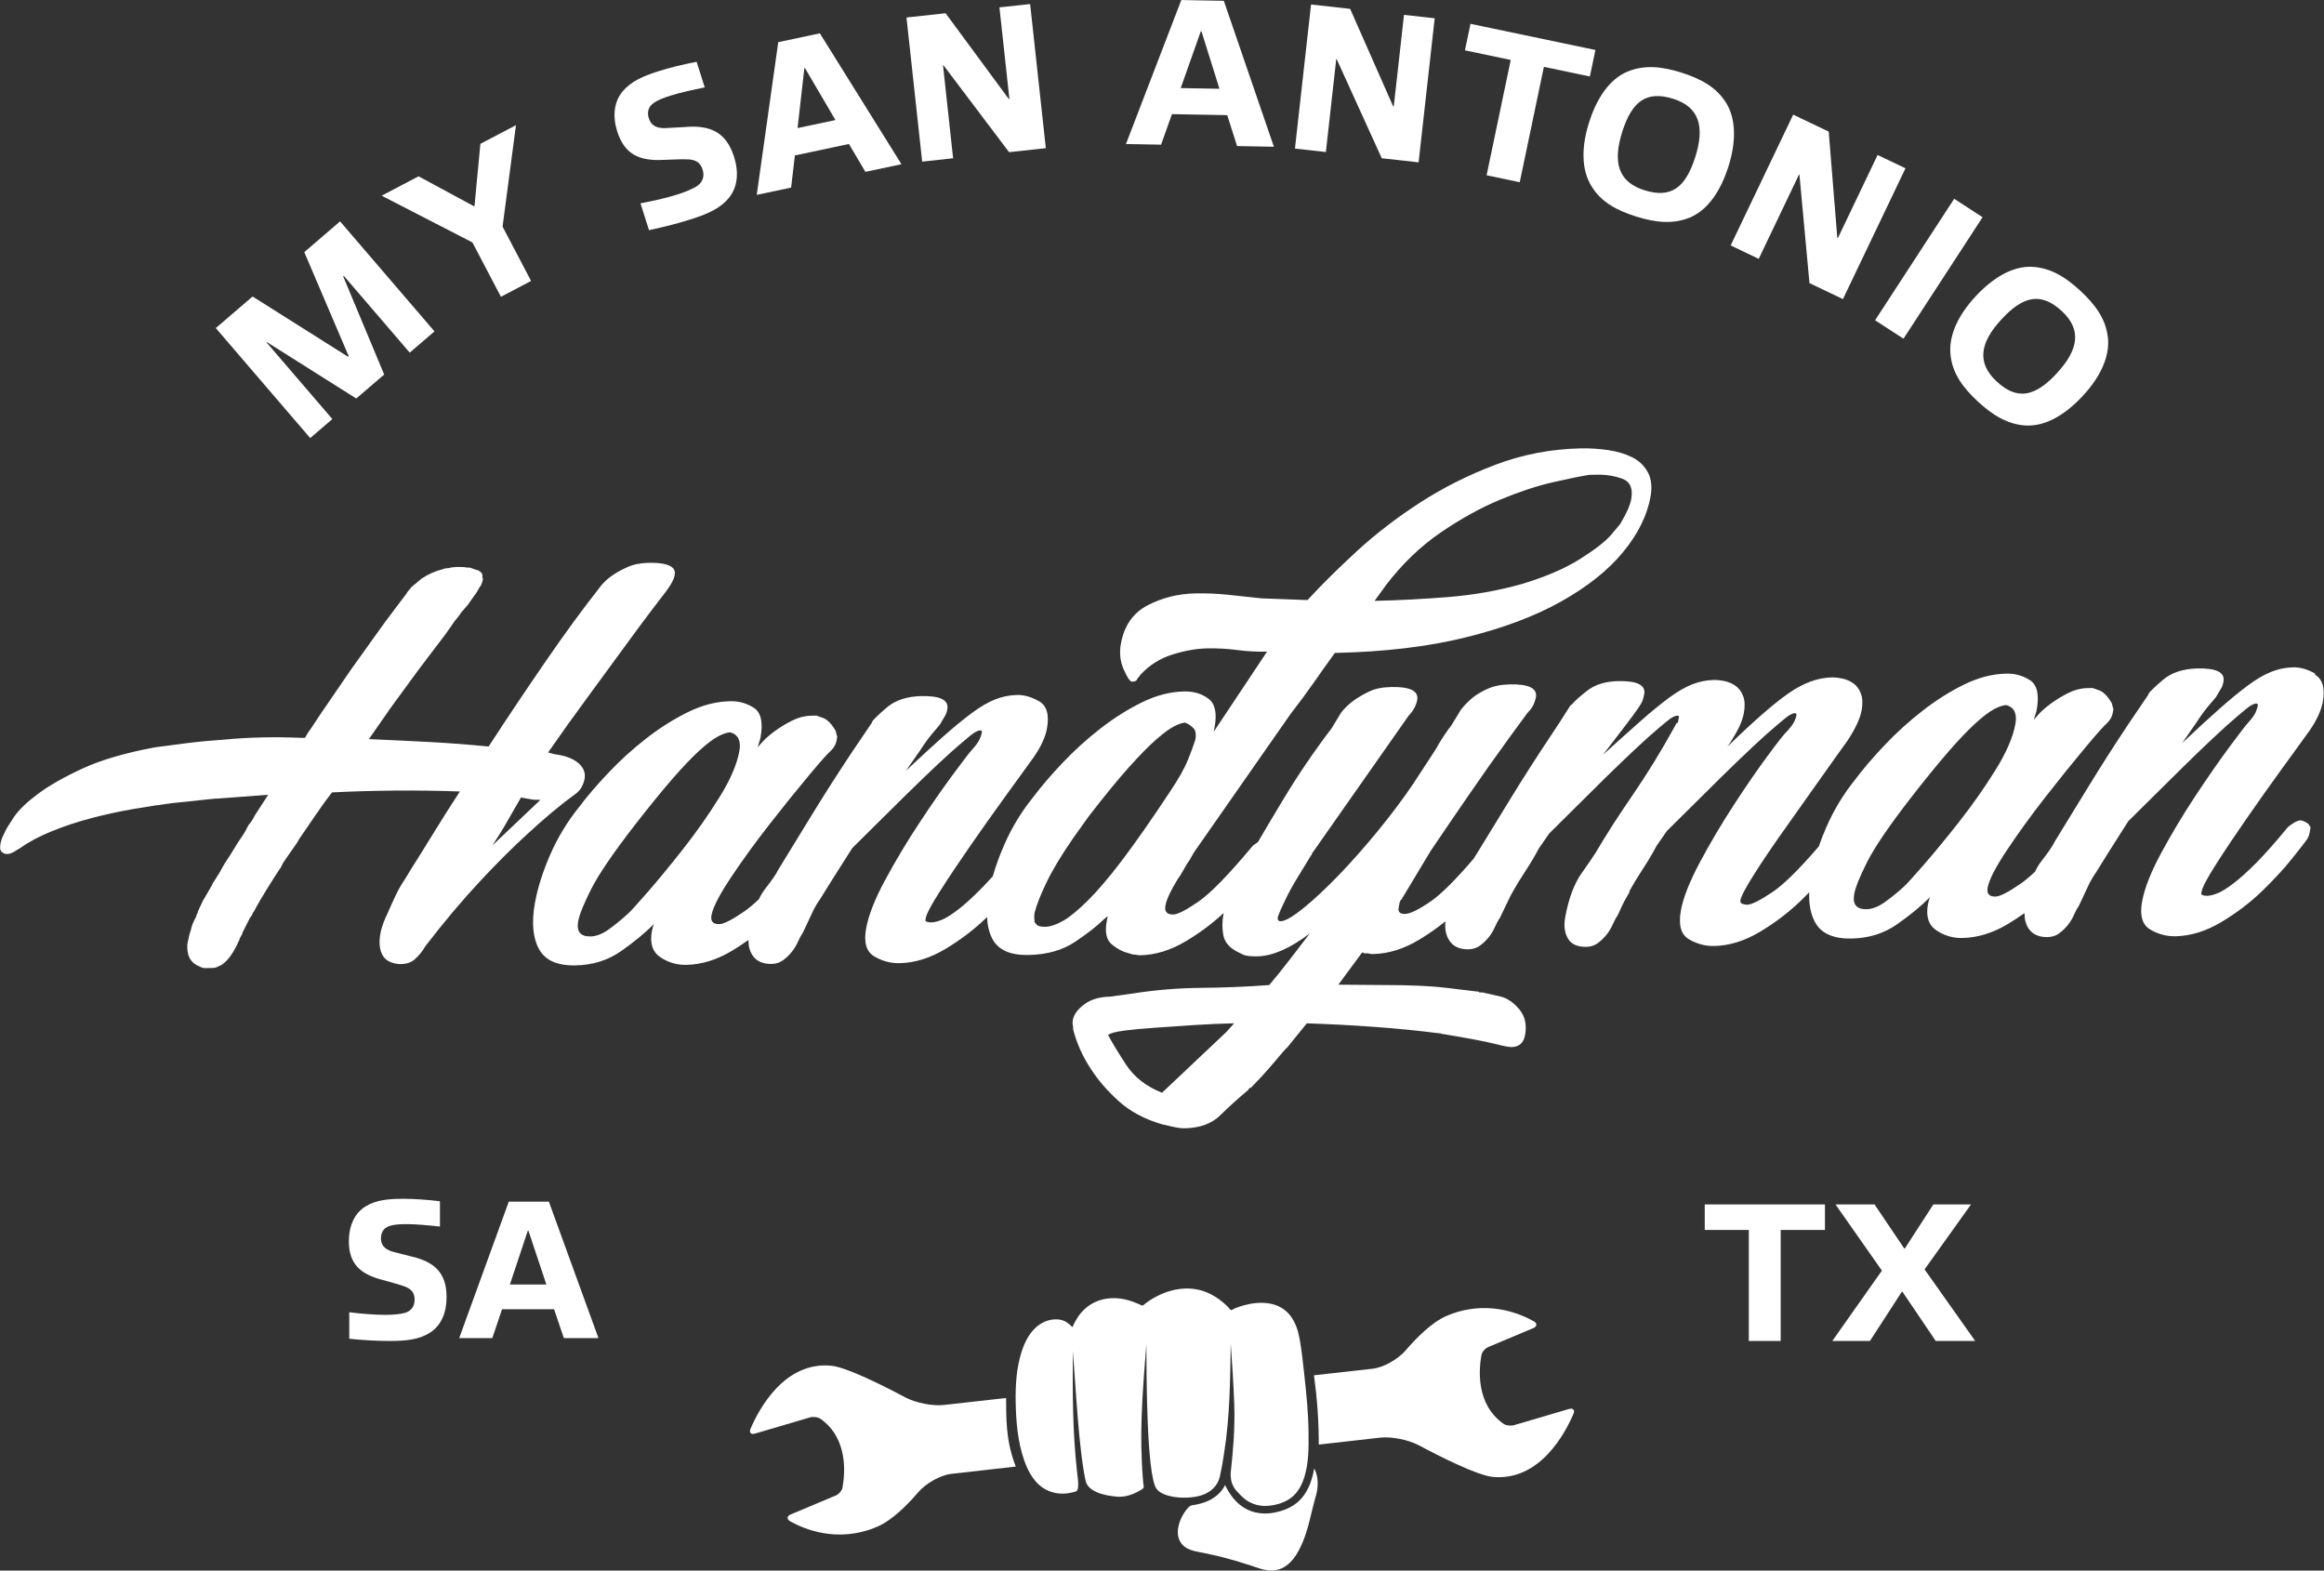 <?xml version="1.0" encoding="UTF-8"?>
<svg id="Layer_2" xmlns="http://www.w3.org/2000/svg" viewBox="0 0 511.03 345.36">
  <rect x="0" y="0" width="511.03" height="345.36" fill="#333333" stroke="none"/>
  <defs>
    <style>
      .cls-1 {
        fill: #fff;
      }
    </style>
  </defs>
  <g id="Layer_1-2" data-name="Layer_1">
    <g>
      <g>
        <path class="cls-1" d="M127.88,173.09c1.03-1.88.97-3.47-.18-4.78-1.15-1.3-3.08-2.13-5.79-2.47l-1.39-.37c2.99-4.31,5.96-8.46,8.9-12.44,2.93-3.98,5.55-7.56,7.86-10.73,2.3-3.17,4.28-5.83,5.91-7.99,1.64-2.16,2.72-3.57,3.26-4.25,1.82-2.43,2.37-4.1,1.63-5.02-.74-.91-2.57-1.34-5.49-1.28-1.81.04-3.39.37-4.76,1-1.36.63-2.52,1.28-3.47,1.97-1.12.82-2.05,1.77-2.8,2.85-3.41,4.32-7.23,9.55-11.46,15.68-4.22,6.13-8.45,12.43-12.66,18.9-4.36-.44-8.77-.77-13.23-1.01-4.46-.23-8.83-.44-13.09-.62l4.78-6.87,6.07-8.3c1.1-1.48,2.14-2.86,3.14-4.15.99-1.28,1.94-2.53,2.86-3.75l1.97-2.83c.7-.81,1.16-1.42,1.37-1.82l1.58-1.83,1.41-2.02c.35-.41.73-1.01,1.16-1.82.02-.13.07-.2.14-.2.07,0,.12-.07.14-.2.21-.4.37-.87.46-1.4l-.14-.4c.1-.53-.04-.93-.41-1.19-.12-.13-.24-.2-.38-.19.02-.13-.1-.2-.38-.19l-1.56-.56h-.63c-.39-.11-1.15-.16-2.26-.14-.7.02-1.26.1-1.71.24-.56.01-.99.09-1.29.23-1.74.43-3.32,1.13-4.74,2.09l-2.2,1.84c-.7.81-1.06,1.29-1.09,1.42l-2.45,3.24c-1.45,1.89-3.01,4.02-4.68,6.38-1.67,2.36-3.44,4.82-5.28,7.38l-6.5,9.5-2.28,3.44c-.35.41-.74,1.01-1.16,1.82h-.63c-6.19-.25-11.83-.13-16.91.37-2.95.2-5.7.45-8.25.77-2.55.32-4.97.64-7.24.95-6.45,1.2-11.72,2.74-15.81,4.62-4.08,1.88-7.37,3.74-9.85,5.59-2.48,1.85-4.25,3.55-5.29,5.09-1.04,1.55-1.68,2.6-1.92,3.13l-.67,1.41c-.26.67-.42,1.34-.46,2-.05.67.18,1.13.69,1.38.62.38,1.4.3,2.33-.25l1.4-.83c1.91-1.37,4.25-2.61,7.02-3.73,2.77-1.12,5.68-2.08,8.73-2.88,3.06-.79,6.12-1.46,9.2-1.99,3.08-.53,5.89-.95,8.45-1.28l9.54-1h.42s11.17-.84,11.17-.84l-2.88,4.44c-.21.4-.42.77-.62,1.11-.2.34-.48.71-.83,1.11-.45.94-.95,1.81-1.51,2.62-.56.81-1.04,1.55-1.44,2.22-.4.67-.79,1.31-1.18,1.92-.39.61-.77,1.18-1.14,1.72l-.91,1.61c-.02.13-.08.24-.16.3-.08.07-.13.17-.16.3l-.28.41-.88,1.41c-.17.14-.27.34-.32.61l-2.11,3.63-1.02,2.21c-.05.27-.12.47-.21.6-.1.14-.16.34-.21.6-.61,1.08-1,2.08-1.17,3.01-.26.67-.51,1.67-.75,3-.18,2.53.71,4.17,2.65,4.92.51.26.9.38,1.18.37l1.88-.04c.28,0,.57-.08.87-.22.3-.14.6-.28.91-.42.79-.55,1.47-1.23,2.03-2.04.56-.81,1.06-1.68,1.51-2.62.05-.27.15-.47.32-.6.07-.4.2-.73.39-1,.02-.13.12-.27.28-.4l.07-.4,1.62-3.22.56-.81.04-.2c.02-.13.12-.27.28-.4.84-1.61,1.9-3.43,3.17-5.45,1.26-2.02,2.08-3.3,2.46-3.84l.28-.4.63-1.21,3.09-4.45c.02-.13.22-.47.6-1.01,1.12-1.62,2.25-3.27,3.39-4.95,1.14-1.68,2.33-3.34,3.6-4.96,4.62-.23,9.32-.36,14.11-.4,4.79-.03,9.46.03,14,.2-2.11,3.23-4.05,6.3-5.82,9.19-1.77,2.9-3.43,5.55-4.97,7.97-.4.68-.74,1.25-1.04,1.72-.29.47-.63,1.01-1.02,1.61-.39.61-.8,1.38-1.25,2.32-.45.94-1.02,2.21-1.73,3.82-1.53,3.09-2.1,5.69-1.72,7.81.38,2.12,1.73,3.28,4.05,3.5,1.5.1,2.71-.26,3.62-1.07.91-.82,1.67-1.76,2.28-2.84,4.16-5.4,8.18-10.17,12.04-14.3,3.86-4.13,7.37-7.63,10.52-10.48,3.66-3.39,7.09-6.26,10.28-8.58.63-.41,1.14-.95,1.54-1.63ZM108.31,185.86c1.33-2.02,2.41-3.77,3.23-5.25l3.02-5.24,2.02.36c.53.12,1.28.17,2.26.15l-10.53,9.99Z"/>
        <path class="cls-1" d="M509.11,148.13c-1.7-.96-3.32-1.42-4.85-1.39-1.67.04-3.29.37-4.86,1-1.57.63-3.28,1.63-5.12,3-1.84,1.37-3.92,3.07-6.22,5.11-2.31,2.04-5.05,4.56-8.22,7.55l3.09-4.45c.96-1.48,1.84-2.69,2.63-3.64.79-.95,1.36-1.62,1.72-2.03l1.19-2.02c.18-.27.34-.74.46-1.4.36-2-1.55-2.96-5.72-2.87-3.2.07-5.75.92-7.64,2.55-1.89,1.63-2.94,2.65-3.15,3.05l-.04.2-4.25,6.27c-3.23,4.85-6.22,9.53-8.98,14.04-2.75,4.51-5.21,8.51-7.36,12.01-.44.94-1.44,2.39-2.97,4.35-.48.62-.93,1.37-1.33,2.22-1.21,1.14-2.28,2.03-3.19,2.66-2.69,1.85-4.52,2.79-5.5,2.81-1.39.03-1.97-.62-1.73-1.95.31-1.73,1.75-4.52,4.31-8.36,2.57-3.84,5.38-7.72,8.44-11.63,3.06-3.92,5.92-7.46,8.57-10.64,2.65-3.18,4.31-5.04,4.96-5.58.67-.68,1.09-1.42,1.23-2.22l.14-.8-.37-1.39c-.85-1.44-1.73-2.35-2.63-2.73l-1.56-.56-1.25.03c-1.39.03-2.77.39-4.15,1.09-1.37.69-2.62,1.45-3.74,2.27-1.12.82-2.02,1.6-2.71,2.35-.69.75-1.05,1.19-1.07,1.32.07-.4.18-.8.32-1.2.14-.4.24-.73.29-1,.6-3.33.13-5.51-1.42-6.54-1.55-1.03-3.3-1.52-5.25-1.48-3.06.06-6.15.86-9.27,2.39-3.12,1.53-6.17,3.45-9.15,5.77-2.99,2.32-5.76,4.84-8.33,7.55-2.57,2.71-4.77,5.28-6.59,7.71-2.5,3.11-4.57,6.54-6.22,10.29-.64,1.46-1.2,2.89-1.68,4.29-4.35,5.06-7.74,8.39-10.15,10.01-2.76,1.85-4.63,2.79-5.6,2.81-.28,0-.61-.05-1.01-.18-.39-.12-.55-.39-.48-.79.17-.93,1.22-2.91,3.15-5.94,1.93-3.03,4.2-6.37,6.79-10.01,2.6-3.64,5.15-7.25,7.67-10.82,2.52-3.57,4.51-6.37,5.98-8.39.96-1.48,1.67-2.76,2.15-3.83.47-1.07.78-2.01.92-2.81.26-1.46.21-2.69-.17-3.68-.38-.99-.93-1.74-1.67-2.25-.74-.51-1.54-.86-2.41-1.04-.87-.18-1.65-.26-2.35-.25-3.06.07-6.22,1.23-9.47,3.49-3.25,2.26-7.73,6.18-13.45,11.74l.56-.81c.96-1.48,1.67-2.73,2.13-3.73.46-1.01.77-1.97.94-2.91.26-1.46.21-2.69-.17-3.68-.38-.99-.93-1.74-1.67-2.25-.74-.51-1.54-.86-2.41-1.04-.87-.18-1.65-.26-2.35-.25-1.67.04-3.29.37-4.86,1-1.57.63-3.28,1.63-5.12,3-1.84,1.37-3.92,3.07-6.22,5.11-2.31,2.04-5.04,4.49-8.19,7.35,2.18-2.84,3.85-5.03,5.04-6.58,1.18-1.55,2.05-2.73,2.61-3.54.56-.81.91-1.41,1.06-1.82.14-.4.26-.87.36-1.4.36-2-1.55-2.95-5.72-2.87-2.79.06-5.02.74-6.71,2.03-1.69,1.3-2.8,2.29-3.34,2.96l-.49.41-2.32,3.64-2,3.03c-3.23,4.85-6.22,9.53-8.98,14.04-2.75,4.51-5.21,8.51-7.36,12.01-.13.23-.35.56-.62.97-4.01,4.67-7.12,7.77-9.34,9.3-2.69,1.85-4.59,2.79-5.7,2.81-1.12.02-1.59-.43-1.42-1.36.05-.27.11-.6.18-1,.07-.4.27-.74.6-1.01l.04-.2c.02-.13.07-.2.14-.2.07,0,.12-.07.14-.2l5.94-9.89c2.64-3.91,5.42-7.98,8.34-12.23,2.91-4.25,5.84-8.39,8.79-12.44l4.14-5.66c.67-.68,1.14-1.32,1.39-1.92.25-.6.41-1.11.48-1.51.36-2-1.55-2.95-5.72-2.86-1.95.04-3.6.38-4.96,1-1.36.63-2.45,1.28-3.27,1.96-.98.82-1.83,1.7-2.56,2.64l-2.08,3.43c-.35.41-.91,1.18-1.67,2.33-.76,1.15-1.35,2.12-1.77,2.93l-4.88,7.47c-2.27,3.37-4.87,6.85-7.81,10.43-2.93,3.58-5.81,6.83-8.62,9.75-2.81,2.92-5.4,5.33-7.75,7.24-2.36,1.91-4.02,2.87-4.99,2.9-.56.01-.78-.31-.66-.98.28-.8.81-2.01,1.59-3.62.77-1.61,1.65-3.22,2.64-4.84l2.95-4.84c.02-.13.07-.2.14-.2.07,0,.12-.07.14-.2l.04-.2,21.27-30.33c1.03-1.08,1.65-2.23,1.87-3.43.36-2-1.55-2.95-5.72-2.86-1.95.04-3.57.37-4.86,1-1.29.62-2.41,1.28-3.37,1.96-1.12.82-2.04,1.71-2.77,2.65l-2.07,3.43c-3.81,5-7.3,10.12-10.47,15.36-2.14,3.55-4.06,6.78-5.77,9.71-.45.29-.83.56-1.11.79-5.31,6.36-9.3,10.46-11.99,12.31-2.69,1.85-4.52,2.79-5.5,2.81-1.39.03-1.97-.62-1.73-1.96.24-1.33,1.14-3.28,2.71-5.83l.56-.81c.4-.67.75-1.28,1.06-1.82.3-.54.64-1.08,1.02-1.61l.91-1.61,21.31-30.53c1.8-2.3,3.49-4.59,5.09-6.88,1.59-2.29,3.12-4.45,4.6-6.47,10.86-.23,20.42-1.36,28.69-3.4,8.27-2.03,15.3-4.67,21.08-7.92,5.78-3.24,10.32-6.86,13.6-10.85,3.28-3.98,5.3-8.05,6.04-12.18.38-2.13.19-3.92-.59-5.37-.78-1.44-1.93-2.55-3.46-3.31-1.53-.76-3.3-1.29-5.33-1.58-2.03-.29-4.02-.41-5.96-.37-6.54.14-12.79,1.34-18.74,3.59-5.95,2.25-11.48,5.03-16.58,8.32-5.1,3.3-9.73,6.85-13.88,10.66-4.15,3.81-7.78,7.41-10.89,10.79l-10.12-.38-7.75-.83c-1.09-.11-2.22-.18-3.39-.23-1.17-.04-2.31-.05-3.43-.03-3.76.08-7.24.95-10.45,2.61-3.21,1.66-5.18,4.49-5.9,8.49-.36,2-.15,3.89.64,5.66.79,1.78,1.39,2.66,1.81,2.65.7-.02,1.08-.22,1.15-.62l.81-1.01c1.89-2.03,4.2-3.48,6.92-4.33,2.72-.86,5.26-1.31,7.63-1.36,2.23-.05,4.42.08,6.59.36,2.17.29,4.36.4,6.59.36l-11.7,17.58.18-1c.55-3.07.1-5.15-1.37-6.25-1.47-1.09-3.24-1.62-5.33-1.58-3.06.06-6.15.86-9.27,2.39-3.12,1.53-6.17,3.45-9.15,5.77-2.99,2.32-5.76,4.84-8.33,7.55-2.57,2.71-4.76,5.28-6.59,7.71-2.5,3.11-4.58,6.54-6.22,10.29-1.05,2.39-1.88,4.69-2.51,6.91-.96,1.07-1.86,2.03-2.68,2.86-1.95,1.97-3.65,3.5-5.09,4.59-1.45,1.1-2.61,1.82-3.51,2.17-.9.35-1.62.53-2.18.54-.7.02-1.16-.11-1.39-.37l.04-.2.07-.4c.17-.93,1.22-2.91,3.15-5.94,1.93-3.03,4.16-6.36,6.69-10.01,2.53-3.64,5.08-7.25,7.67-10.82,2.58-3.57,4.61-6.37,6.09-8.4.94-1.35,1.64-2.56,2.11-3.63.47-1.07.78-2.01.92-2.81.55-3.06-.02-5.08-1.72-6.04-1.7-.96-3.31-1.42-4.85-1.39-1.67.04-3.29.37-4.86,1-1.57.63-3.28,1.63-5.12,3-1.84,1.37-3.92,3.07-6.22,5.11-2.31,2.04-5.05,4.56-8.22,7.55l3.09-4.45c.96-1.48,1.84-2.69,2.63-3.64.79-.95,1.36-1.62,1.72-2.03l1.19-2.02c.18-.27.34-.74.46-1.4.36-2-1.55-2.96-5.72-2.87-3.2.07-5.75.92-7.64,2.55-1.89,1.63-2.94,2.65-3.15,3.05l-.04.2-4.25,6.27c-3.23,4.85-6.22,9.53-8.98,14.04-2.75,4.51-5.21,8.51-7.36,12.01-.44.94-1.44,2.39-2.97,4.34-.48.62-.93,1.37-1.33,2.22-1.21,1.14-2.28,2.03-3.19,2.66-2.69,1.85-4.52,2.78-5.5,2.81-1.39.03-1.97-.62-1.73-1.95.31-1.73,1.75-4.52,4.31-8.36,2.57-3.84,5.38-7.72,8.44-11.63,3.06-3.92,5.92-7.46,8.57-10.64,2.65-3.18,4.31-5.04,4.96-5.58.67-.68,1.09-1.42,1.23-2.22l.14-.8-.37-1.39c-.85-1.44-1.73-2.35-2.63-2.73l-1.56-.56-1.25.03c-1.39.03-2.77.39-4.15,1.09-1.37.69-2.62,1.45-3.74,2.27-1.12.82-2.02,1.6-2.71,2.35-.69.75-1.05,1.19-1.07,1.32.07-.4.18-.8.32-1.2.14-.4.24-.73.29-1,.6-3.33.13-5.51-1.42-6.54-1.55-1.03-3.3-1.52-5.25-1.48-3.06.06-6.15.86-9.27,2.39-3.12,1.53-6.17,3.45-9.15,5.77-2.99,2.32-5.76,4.84-8.33,7.55-2.57,2.71-4.77,5.28-6.59,7.71-2.5,3.11-4.57,6.54-6.22,10.29-1.64,3.76-2.77,7.3-3.37,10.63-.77,4.27-.48,7.65.88,10.14,1.35,2.5,4.04,3.7,8.08,3.61,3.76-.08,7.06-1.11,9.92-3.1,2.85-1.99,5.3-4,7.33-6.03-.21.4-.38.94-.5,1.6-.48,2.67.14,4.58,1.88,5.74,1.73,1.16,3.64,1.72,5.73,1.67,3.34-.07,6.68-1.1,10.02-3.1,1.26-.75,2.44-1.55,3.6-2.37,0,1.33.29,2.46.9,3.37.87,1.31,2.28,1.94,4.23,1.9.97-.02,1.82-.31,2.54-.85.72-.54,1.35-1.16,1.89-1.83.54-.67.98-1.42,1.34-2.22.35-.8.72-1.48,1.09-2.01l2.36-5.03c.42-.81.91-1.61,1.48-2.42.4-.67.84-1.38,1.32-2.12.48-.74.92-1.44,1.32-2.12l4.36-6.87c1.52-1.49,3.33-3.29,5.44-5.39,2.11-2.1,4.31-4.27,6.58-6.51,2.28-2.24,4.5-4.38,6.67-6.42,2.17-2.04,3.99-3.67,5.46-4.9l1.71-1.43c.98-.82,1.75-1.23,2.31-1.24.28,0,.38.19.31.59-.05.27-.2.7-.44,1.3-.25.6-.81,1.38-1.67,2.33-.51.54-1.92,2.37-4.21,5.47-2.3,3.11-4.78,6.67-7.44,10.72-2.67,4.04-5.15,8.18-7.44,12.41-2.29,4.23-3.7,7.82-4.23,10.75-.55,3.07.05,5.11,1.81,6.14,1.75,1.03,3.61,1.52,5.56,1.48,3.34-.07,6.68-1.11,10.02-3.1,3.34-1.99,6.31-4.25,8.92-6.76.1-.09.18-.18.28-.27.09,1.88.48,3.5,1.19,4.82,1.3,2.43,3.96,3.6,8,3.51,4.04-.09,7.43-1.05,10.19-2.91,2.76-1.85,4.81-3.45,6.17-4.81l.98-.82-.22,1.2c-.43,2.4-.04,4.08,1.17,5.05,1.21.97,2.35,1.58,3.42,1.82l1.18.37c.28,0,.55.02.82.08.27.06.54.09.82.08,3.34-.07,6.68-1.1,10.02-3.1,3.09-1.84,5.85-3.92,8.31-6.21-.02.12-.06.24-.08.36-.29,1.6-.28,3.13,0,4.58.29,1.46,1.26,2.63,2.9,3.52l1.53.76c.65.25,1.67.36,3.06.33,3.34-.07,7.18-1.75,11.51-5.03-1.45,1.89-2.9,3.78-4.35,5.67-1.45,1.89-2.97,3.78-4.56,5.67-4.92.37-9.88.57-14.88.62-5,.04-9.99.44-14.99,1.22l-5.12.71c-2.36.05-4.27.62-5.72,1.72-1.44,1.09-2.28,2.24-2.49,3.44-.07.4-.07.76.01,1.1.08.33.09.63.05.9.82,3.17,2.15,6.13,4.01,8.88,1.52,2.36,3.52,4.67,6.03,6.94,2.5,2.27,5.66,3.96,9.48,5.08l2.4.55c1.07.24,1.95.36,2.64.34,3.34-.07,5.94-1.02,7.8-2.86,1.86-1.83,3.92-3.7,6.21-5.61l.04-.2.24-.2h.21c1.87-1.9,3.6-3.8,5.19-5.69,1.59-1.9,2.54-2.98,2.87-3.25l4.28-5.27c4.96.16,9.91.42,14.83.78,4.93.36,9.63.82,14.1,1.39.28,0,.48.02.61.09.13.06.26.09.4.09,5.65.94,9.44,1.66,11.36,2.15,1.92.49,3.16.73,3.72.72,1.67-.04,2.66-.92,2.97-2.65.41-2.27-.02-4.15-1.27-5.65-1.26-1.5-2.61-2.43-4.07-2.8l-4-.91h-.63c-.14.02-.2-.05-.17-.18h-.21c-2.71-.34-5.05-.62-7.02-.84-1.97-.23-4.02-.38-6.16-.47-2.13-.09-4.55-.14-7.25-.14-2.7-.01-6.13-.04-10.28-.08l5.23-7.08c.14,0,.24.03.3.09.06.06.15.1.29.09h.21c.28-.01.55.01.82.08.27.06.54.09.82.08,3.34-.07,6.68-1.11,10.02-3.1,2.1-1.26,4.04-2.63,5.86-4.09-.18,1.68.11,3.1.87,4.25.87,1.31,2.28,1.94,4.23,1.9.98-.02,1.82-.31,2.55-.85.72-.54,1.35-1.16,1.89-1.83.54-.67.98-1.42,1.34-2.22.35-.8.71-1.48,1.09-2.01l2.33-4.83.32-.6c.82-1.48,1.8-3.09,2.95-4.84,1.15-1.75,2.14-3.43,2.99-5.04l2.25-3.24c1.52-1.49,3.33-3.29,5.44-5.4,2.11-2.1,4.31-4.27,6.58-6.52,2.28-2.24,4.5-4.38,6.67-6.42,2.17-2.04,3.99-3.67,5.46-4.9l1.71-1.43c.98-.82,1.75-1.23,2.3-1.24h.21s.17.19.17.19l-.14.8-.11.6h-.21c.02-.13-.18.21-.6,1.01-2.89,5.24-5.93,10.19-9.12,14.84-3.2,4.65-5.9,8.86-8.1,12.62-.4.67-1.44,2.19-3.11,4.55-1.67,2.36-2.88,5.61-3.63,9.74-.34,1.87-.13,3.42.62,4.67.74,1.25,2.09,1.85,4.04,1.81.97-.02,1.82-.31,2.55-.85.72-.54,1.35-1.16,1.89-1.83.54-.67.98-1.42,1.34-2.22.35-.81.71-1.48,1.09-2.01l1.02-2.22c.23-.53.75-1.47,1.55-2.82l.07-.4c.82-1.48,1.81-3.09,2.95-4.85,1.15-1.75,2.14-3.43,2.99-5.04l2.25-3.24c1.52-1.49,3.33-3.29,5.44-5.39,2.11-2.1,4.31-4.27,6.58-6.52,2.28-2.24,4.5-4.38,6.67-6.42,2.17-2.04,3.99-3.67,5.46-4.9l1.71-1.43c.98-.82,1.75-1.23,2.3-1.24.28,0,.38.19.31.59-.05.27-.19.67-.43,1.2-.24.54-.79,1.28-1.65,2.23-.49.41-1.88,2.17-4.17,5.27-2.3,3.1-4.78,6.71-7.46,10.82-2.68,4.11-5.17,8.31-7.47,12.61-2.3,4.3-3.7,7.85-4.21,10.65-.58,3.2.01,5.31,1.77,6.34,1.75,1.03,3.61,1.52,5.56,1.48,3.34-.07,6.68-1.11,10.02-3.1,3.34-1.99,6.31-4.25,8.92-6.76.68-.66,1.33-1.3,1.95-1.94-.09,2.62.32,4.81,1.27,6.55,1.35,2.5,4.04,3.7,8.08,3.61,3.76-.08,7.06-1.11,9.92-3.1,2.85-1.99,5.3-4,7.33-6.03-.21.4-.38.94-.5,1.6-.48,2.67.14,4.58,1.88,5.74,1.73,1.16,3.64,1.72,5.73,1.67,3.34-.07,6.68-1.1,10.02-3.1,1.26-.75,2.44-1.55,3.6-2.37,0,1.33.29,2.46.9,3.37.87,1.31,2.28,1.94,4.23,1.9.97-.02,1.82-.31,2.54-.85.72-.54,1.35-1.16,1.89-1.83.54-.67.98-1.42,1.33-2.22.35-.81.72-1.48,1.09-2.01l2.36-5.03c.42-.81.91-1.61,1.48-2.42.4-.67.84-1.38,1.32-2.12.48-.74.92-1.44,1.32-2.12l4.36-6.87c1.52-1.49,3.33-3.29,5.44-5.39,2.11-2.1,4.31-4.27,6.58-6.51,2.28-2.24,4.5-4.38,6.67-6.42,2.17-2.04,3.99-3.67,5.46-4.9l1.71-1.43c.98-.82,1.75-1.23,2.3-1.24.28,0,.38.19.31.59-.05.27-.2.7-.44,1.3-.25.6-.8,1.38-1.67,2.33-.51.54-1.92,2.37-4.21,5.47-2.29,3.11-4.77,6.67-7.44,10.72-2.67,4.04-5.15,8.18-7.44,12.41-2.29,4.23-3.7,7.82-4.23,10.75-.55,3.07.05,5.11,1.81,6.14,1.75,1.02,3.61,1.52,5.56,1.47,3.34-.07,6.68-1.11,10.02-3.1,3.34-1.99,6.31-4.25,8.92-6.76,2.6-2.51,4.8-4.88,6.58-7.11,1.79-2.23,2.87-3.61,3.24-4.15.35-.41.6-1.01.74-1.81l.18-1-.48-.79c-.74-.51-1.32-.77-1.73-.76-.42,0-.9.19-1.45.53-.55.34-.99.65-1.31.93-2.66,3.24-4.97,5.85-6.92,7.82-1.95,1.97-3.65,3.5-5.09,4.59-1.45,1.1-2.61,1.82-3.51,2.17-.9.35-1.62.53-2.18.54-.7.02-1.16-.11-1.39-.37l.04-.2.07-.4c.17-.93,1.22-2.91,3.15-5.94,1.93-3.03,4.16-6.36,6.69-10.01,2.53-3.64,5.08-7.25,7.67-10.82,2.58-3.57,4.61-6.37,6.09-8.4.94-1.35,1.64-2.56,2.11-3.63.47-1.07.78-2.01.92-2.81.55-3.06-.02-5.08-1.72-6.04ZM304.75,128.68c3.62-4.72,7.65-8.59,12.08-11.61,4.42-3.01,8.74-5.4,12.94-7.15,4.19-1.75,8.03-3.02,11.5-3.83,3.47-.8,6.21-1.36,8.2-1.67l1.67-.04c1.95-.04,3.8.25,5.56.88,1.76.63,2.42,2.14,1.99,4.54-.24,1.33-1.05,3.14-2.43,5.43l-1.86,2.23c-1.24,1.49-3.54,3.3-6.91,5.43-3.37,2.13-7.68,3.98-12.96,5.56-5.11,1.44-10.45,2.38-16,2.83-5.56.45-10.98.73-16.27.85l2.49-3.44ZM150.16,186.76c-2.88,3.65-5.49,6.83-7.85,9.53-2.36,2.71-3.78,4.26-4.27,4.67-1.33,1.22-2.71,2.35-4.14,3.38-1.43,1.03-2.78,1.55-4.03,1.58-2.23.05-3.14-1.06-2.73-3.33.26-1.47,1.21-3.81,2.83-7.03,1.62-3.22,4.78-7.87,9.48-13.95,3.25-4.18,6.05-7.63,8.41-10.34,2.36-2.71,4.37-4.81,6.02-6.3,1.65-1.5,3.02-2.52,4.09-3.08,1.07-.55,1.95-.84,2.65-.85,1.71.5,2.36,1.88,1.96,4.14-.53,2.93-2.01,6.35-4.45,10.25-2.44,3.91-5.1,7.68-7.97,11.33ZM246.88,188.98c-2.91,3.85-5.47,6.86-7.66,9.03-2.2,2.17-4.02,3.67-5.49,4.5-1.47.83-2.76,1.26-3.87,1.28-.84.02-1.44-.1-1.81-.36l-.52-.59c-.14-.79-.14-1.52-.02-2.19.45-1.73,1.34-3.98,2.67-6.73,1.33-2.75,3.3-6.01,5.92-9.79l3.33-4.65c3.44-4.46,6.37-8.04,8.8-10.75,2.43-2.71,4.46-4.78,6.11-6.2,1.64-1.43,2.96-2.39,3.95-2.87.99-.49,1.76-.74,2.32-.75.65.25,1.24.64,1.77,1.16.53.52.69,1.38.47,2.58-.33,1.07-.87,2.54-1.63,4.42-.75,1.88-2.08,4.23-3.98,7.06-4,6.06-7.47,11.02-10.37,14.86ZM269.55,227.04l-14.03,13.25c-3.49-1.39-6.14-3.46-7.93-6.21-1.79-2.75-3.1-4.91-3.93-6.49.49-.41,1.69-.73,3.61-.97,1.92-.24,4.21-.46,6.88-.64,2.67-.19,5.51-.39,8.53-.58,3.02-.2,5.92-.32,8.7-.38l-1.82,2.03ZM430.75,180.78c-2.88,3.65-5.49,6.83-7.85,9.53-2.36,2.71-3.78,4.26-4.27,4.67-1.33,1.22-2.71,2.35-4.14,3.37-1.43,1.03-2.78,1.55-4.03,1.58-2.23.05-3.14-1.06-2.73-3.33.26-1.47,1.21-3.81,2.83-7.03,1.62-3.22,4.78-7.87,9.48-13.95,3.25-4.18,6.05-7.63,8.41-10.34,2.36-2.71,4.37-4.81,6.02-6.3,1.65-1.5,3.02-2.52,4.09-3.08,1.07-.55,1.95-.84,2.65-.85,1.71.5,2.36,1.88,1.96,4.14-.53,2.93-2.01,6.35-4.45,10.25-2.44,3.91-5.1,7.68-7.97,11.33Z"/>
      </g>
      <g>
        <path class="cls-1" d="M270.06,287.44c.1.1.49.62.63.65.16.03.62-.29.81-.37.67-.28,1.36-.51,2.06-.7,3.53-.96,7.7-.87,10.13,2.24,1.15,1.47,1.75,3.3,2.08,5.11.47,2.57.73,5.2,1.02,7.79.48,4.3.91,8.61.95,12.94.03,3.22.05,6.52-.9,9.63-.47,1.54-1.21,3.04-2.39,4.16-1.48,1.41-3.67,2.09-5.66,2.24-2.21.17-4.28-.59-5.83-2.18-.67-.69-1.26-1.19-1.72-2.04-.2-.37-.46-1.02-.52-1.44-.07-.55-.16-1.13-.09-1.68.55-5,.96-10.08.77-15.1-.17-4.42-.45-8.82-.77-13.23-.12,8.02-.19,16.13-1.46,24.07-.17,1.05-.31,2.1-.52,3.14-.03.14-.38,1.85-.41,1.99-.42,1.79-1.58,3.08-3.24,3.84-3.01,1.39-9.16,1.06-10.71-1.14-2.24-3.17-2.19-26.6-2.21-31.7-.69,8.55-1.42,17.17-1,25.75.06,1.12.1,2.24.2,3.36.04.5.09,1,.13,1.5.08.59.24.87-.28,1.2-1.63,1.05-3.55,1.8-5.49,1.64-2.85-.23-6.42-1.1-6.93-3.5-1.52-7.1-2.2-21.01-2.79-28.59-.08,9.01-.08,18.01.95,26.98.11.96.56,3.68-.28,3.96-2.71.87-4.84.45-6.36-.28-2.62-1.25-4.13-3.98-5.04-6.61-1.4-4.04-1.77-8.43-1.85-12.68-.07-3.7.15-7.52,1.28-11.08.61-1.92,1.52-3.83,2.99-5.25,1.26-1.22,2.92-1.98,4.69-1.94,1.57.03,2.48.66,3.51,1.71.68-1.47,1.41-2.77,2.61-3.89,2.58-2.43,6.11-2.97,9.47-2.08,1.05.28,2.06.68,3.05,1.14.42.19.48-.01.81-.28.79-.63,1.66-1.17,2.56-1.64,3.58-1.87,7.78-2.44,11.52-.69,1.02.48,1.98,1.09,2.86,1.8.47.38.92.79,1.35,1.22.1.1-.43-.43,0,0Z"/>
        <path class="cls-1" d="M289.33,329.01c-.96,3.3-1.49,6.69-2.79,9.9-1.07,2.63-2.77,5.65-5.78,6.32-2.01.45-3.91-.38-5.79-1-2.03-.67-4.09-1.28-6.16-1.81-1.38-.35-2.76-.65-4.15-.94-1.54-.32-3.38-.51-4.55-1.69-2.15-2.18-.82-5.87.87-7.93.16-.19.32-.37.5-.54.41-.37.88-.34,1.42-.44.92-.18,1.84-.44,2.7-.82,1.61-.72,3.01-1.9,3.79-3.51.92,1.99,2.29,3.83,4.17,5,2.1,1.3,4.61,1.53,6.99,1,2.17-.48,4.21-1.39,5.67-3.1,1.57-1.83,2.36-4.21,2.77-6.56.98,1.89.93,4.11.35,6.11-.21.72.84-2.87,0,0Z"/>
        <path class="cls-1" d="M221.25,307.41l-13.72,1.54c-2.47.28-6.24-.49-8.44-1.66-4.87-2.59-12.9-6.63-16.27-6.97-10.46-1.03-16.06,9.82-17.79,13.88-.35.82.11,1.3.96,1.05l12.12-3.57c.68-.2,1.74-.09,2.32.32,6.11,4.31,5.39,12.06,4.83,15.09-.13.7-.81,1.48-1.47,1.76l-9.94,4.18c-.82.34-.9,1.04-.12,1.48,2.97,1.69,10.48,4.95,19.23,1.18,3.24-1.4,6.66-4.87,8.97-7.57,1.62-1.89,4.81-3.76,7.28-4.03l14.15-1.6c-2.3-5.94-2.06-10.76-2.13-15.09Z"/>
        <path class="cls-1" d="M345.03,309.82l-12.12,3.57c-.68.2-1.74.09-2.32-.32-6.11-4.31-5.39-12.06-4.83-15.09.13-.7.81-1.48,1.47-1.76l9.94-4.18c.82-.34.9-1.04.12-1.48-2.97-1.69-10.48-4.95-19.23-1.18-3.24,1.4-6.66,4.87-8.97,7.57-1.62,1.89-4.81,3.76-7.28,4.03l-12.87,1.44c.68,5.05,1.06,10.06,1.05,15.24l13.51-1.53c2.47-.28,6.24.49,8.44,1.66,4.87,2.59,12.9,6.63,16.27,6.97,10.46,1.03,16.06-9.82,17.79-13.88.35-.82-.11-1.3-.96-1.05Z"/>
      </g>
      <g>
        <path class="cls-1" d="M90.1,77.55l-14.49-16.88-.14.12,9.01,21.57-6.14,5.27-19.68-12.42-.07.06,14.49,16.88-4.87,4.18-20.76-24.19,8.09-6.94,21,13.25.14-.12-9.77-22.89,7.87-6.76,20.76,24.19-5.44,4.67Z"/>
        <path class="cls-1" d="M110.15,65.26l-6.27-11.95-19.96-10.28,8.12-4.26,12.18,6.58.12-.06,1.29-13.66,7.83-4.11-2.95,22.31,6.27,11.95-6.63,3.48Z"/>
        <path class="cls-1" d="M160.11,43.72c-1.86,2.15-4.55,3.35-8.28,4.53-2.44.77-5.5,1.6-9.12,2.36l-1.87-5.9c3-.56,5.95-1.25,8.17-1.96,1.69-.54,3.33-1.2,4.41-1.94,1.22-.92,1.5-2.19,1.08-3.52-.54-1.69-1.65-2.26-3.65-2.26-1.43-.04-3.2.09-4.84.12-5.46.32-8.7-1.24-10.29-6.26-1-3.15-.83-6.47,1.28-8.9,1.86-2.15,4.43-3.26,7.89-4.36,2.26-.72,5.11-1.43,8.29-2.04l1.79,5.63c-2.52.51-5.45,1.14-7.53,1.81-1.51.48-2.74.92-3.81,1.7-1.19.87-1.33,2.13-.96,3.28.48,1.51,1.5,2.11,3.32,2.17,1.35-.04,2.87-.18,4.46-.24,5.79-.52,9.26,1.16,10.97,6.57,1.01,3.19.93,6.64-1.32,9.21Z"/>
        <path class="cls-1" d="M190.3,37.79l-3.63-6.13-11.88,2.52-.83,7.07-7.56,1.6,4.73-33.58,9.15-1.94,17.94,28.78-7.92,1.68ZM177.01,14.97l-.14.03-1.49,13.16,8.33-1.76-6.7-11.42Z"/>
        <path class="cls-1" d="M221.89,33.46l-14.44-19.12h-.09s2.22,20.46,2.22,20.46l-6.8.74-3.45-31.69,8.6-.94,13.89,18.85h.14s-2.19-20.14-2.19-20.14l6.75-.73,3.45,31.69-8.1.88Z"/>
        <path class="cls-1" d="M272.02,32.11l-2.16-6.79-12.15-.22-2.4,6.71-7.72-.14,12.17-31.66,9.35.17,11.01,32.09-8.1-.15ZM264.19,6.88h-.14s-4.42,12.49-4.42,12.49l8.52.15-3.96-12.64Z"/>
        <path class="cls-1" d="M303.84,34.8l-9.92-21.8h-.09s-2.28,20.43-2.28,20.43l-6.8-.76,3.54-31.68,8.6.96,9.45,21.42.14.02,2.25-20.12,6.75.75-3.54,31.68-8.09-.9Z"/>
        <path class="cls-1" d="M326.89,38.55l5.31-25.37-10.07-2.11,1.22-5.83,27.47,5.75-1.22,5.83-10.11-2.12-5.31,25.37-7.29-1.53Z"/>
        <path class="cls-1" d="M379.53,22.56c2.3,3.7,2.2,8.79.56,13.99-1.67,5.28-4.44,9.58-8.49,11.28-3.76,1.55-7.66,1.09-11.83-.22-4.22-1.33-7.64-3.14-9.77-6.6-2.34-3.71-2.25-8.81-.59-14.04,1.65-5.24,4.42-9.53,8.47-11.23,3.76-1.55,7.62-1.11,11.83.22,4.17,1.32,7.64,3.14,9.82,6.61ZM372.78,34.53c2.13-6.74.84-11.01-4.84-12.8-5.9-1.86-9.1.54-11.23,7.29-2.13,6.74-.84,11.01,4.88,12.81,5.86,1.85,9.06-.56,11.18-7.3Z"/>
        <path class="cls-1" d="M397.89,62.26l-2.21-23.86-.08-.04-8.87,18.56-6.17-2.95,13.75-28.76,7.81,3.73,1.89,23.34.13.06,8.73-18.26,6.13,2.93-13.75,28.76-7.35-3.51Z"/>
        <path class="cls-1" d="M412.32,70.42l17.39-26.71,6.24,4.06-17.39,26.71-6.24-4.06Z"/>
        <path class="cls-1" d="M463.51,74.1c.5,4.33-1.76,8.9-5.46,12.89-3.76,4.07-8.1,6.77-12.49,6.58-4.06-.2-7.4-2.28-10.61-5.25-3.25-3-5.57-6.1-6.03-10.14-.53-4.36,1.72-8.93,5.45-12.96,3.73-4.03,8.07-6.74,12.45-6.55,4.06.2,7.37,2.25,10.61,5.25,3.21,2.97,5.58,6.1,6.06,10.17ZM452.3,82.05c4.8-5.19,5.45-9.6,1.08-13.64-4.55-4.2-8.47-3.39-13.27,1.81-4.8,5.19-5.45,9.6-1.04,13.68,4.51,4.17,8.43,3.36,13.23-1.84Z"/>
      </g>
      <g>
        <g>
          <path class="cls-1" d="M94.37,293.16c-2.28,1.4-5.04,1.71-8.72,1.71-2.41,0-5.39-.13-8.85-.48v-5.83c2.85.35,5.7.57,7.89.57,1.67,0,3.33-.13,4.51-.48,1.36-.48,1.97-1.53,1.97-2.85,0-1.67-.83-2.5-2.63-3.07-1.27-.44-2.89-.83-4.38-1.27-5-1.27-7.45-3.59-7.45-8.55,0-3.11,1.1-6.05,3.68-7.63,2.28-1.4,4.91-1.67,8.33-1.67,2.24,0,5,.18,8.02.53v5.57c-2.41-.26-5.22-.53-7.27-.53-1.49,0-2.72.04-3.9.44-1.31.44-1.8,1.53-1.8,2.67,0,1.49.75,2.32,2.37,2.89,1.23.35,2.63.66,4.08,1.05,5.35,1.18,7.98,3.68,7.98,9.03,0,3.16-1.05,6.22-3.81,7.89Z"/>
          <path class="cls-1" d="M123.99,294.25l-2.15-6.35h-11.44l-2.15,6.35h-7.28l10.91-30.02h8.81l10.91,30.02h-7.63ZM116.19,270.63h-.13l-3.94,11.83h8.02l-3.94-11.83Z"/>
        </g>
        <g>
          <path class="cls-1" d="M384.55,294.87v-24.41h-9.69v-5.61h26.43v5.61h-9.73v24.41h-7.01Z"/>
          <path class="cls-1" d="M425.65,294.87l-7.32-10.82h-.13l-7.01,10.82h-8.28l10.91-15.47-10.21-14.55h8.59l6.53,9.69h.13l6.27-9.69h8.28l-10.21,14.29,11.13,15.73h-8.68Z"/>
        </g>
      </g>
    </g>
  </g>
</svg>